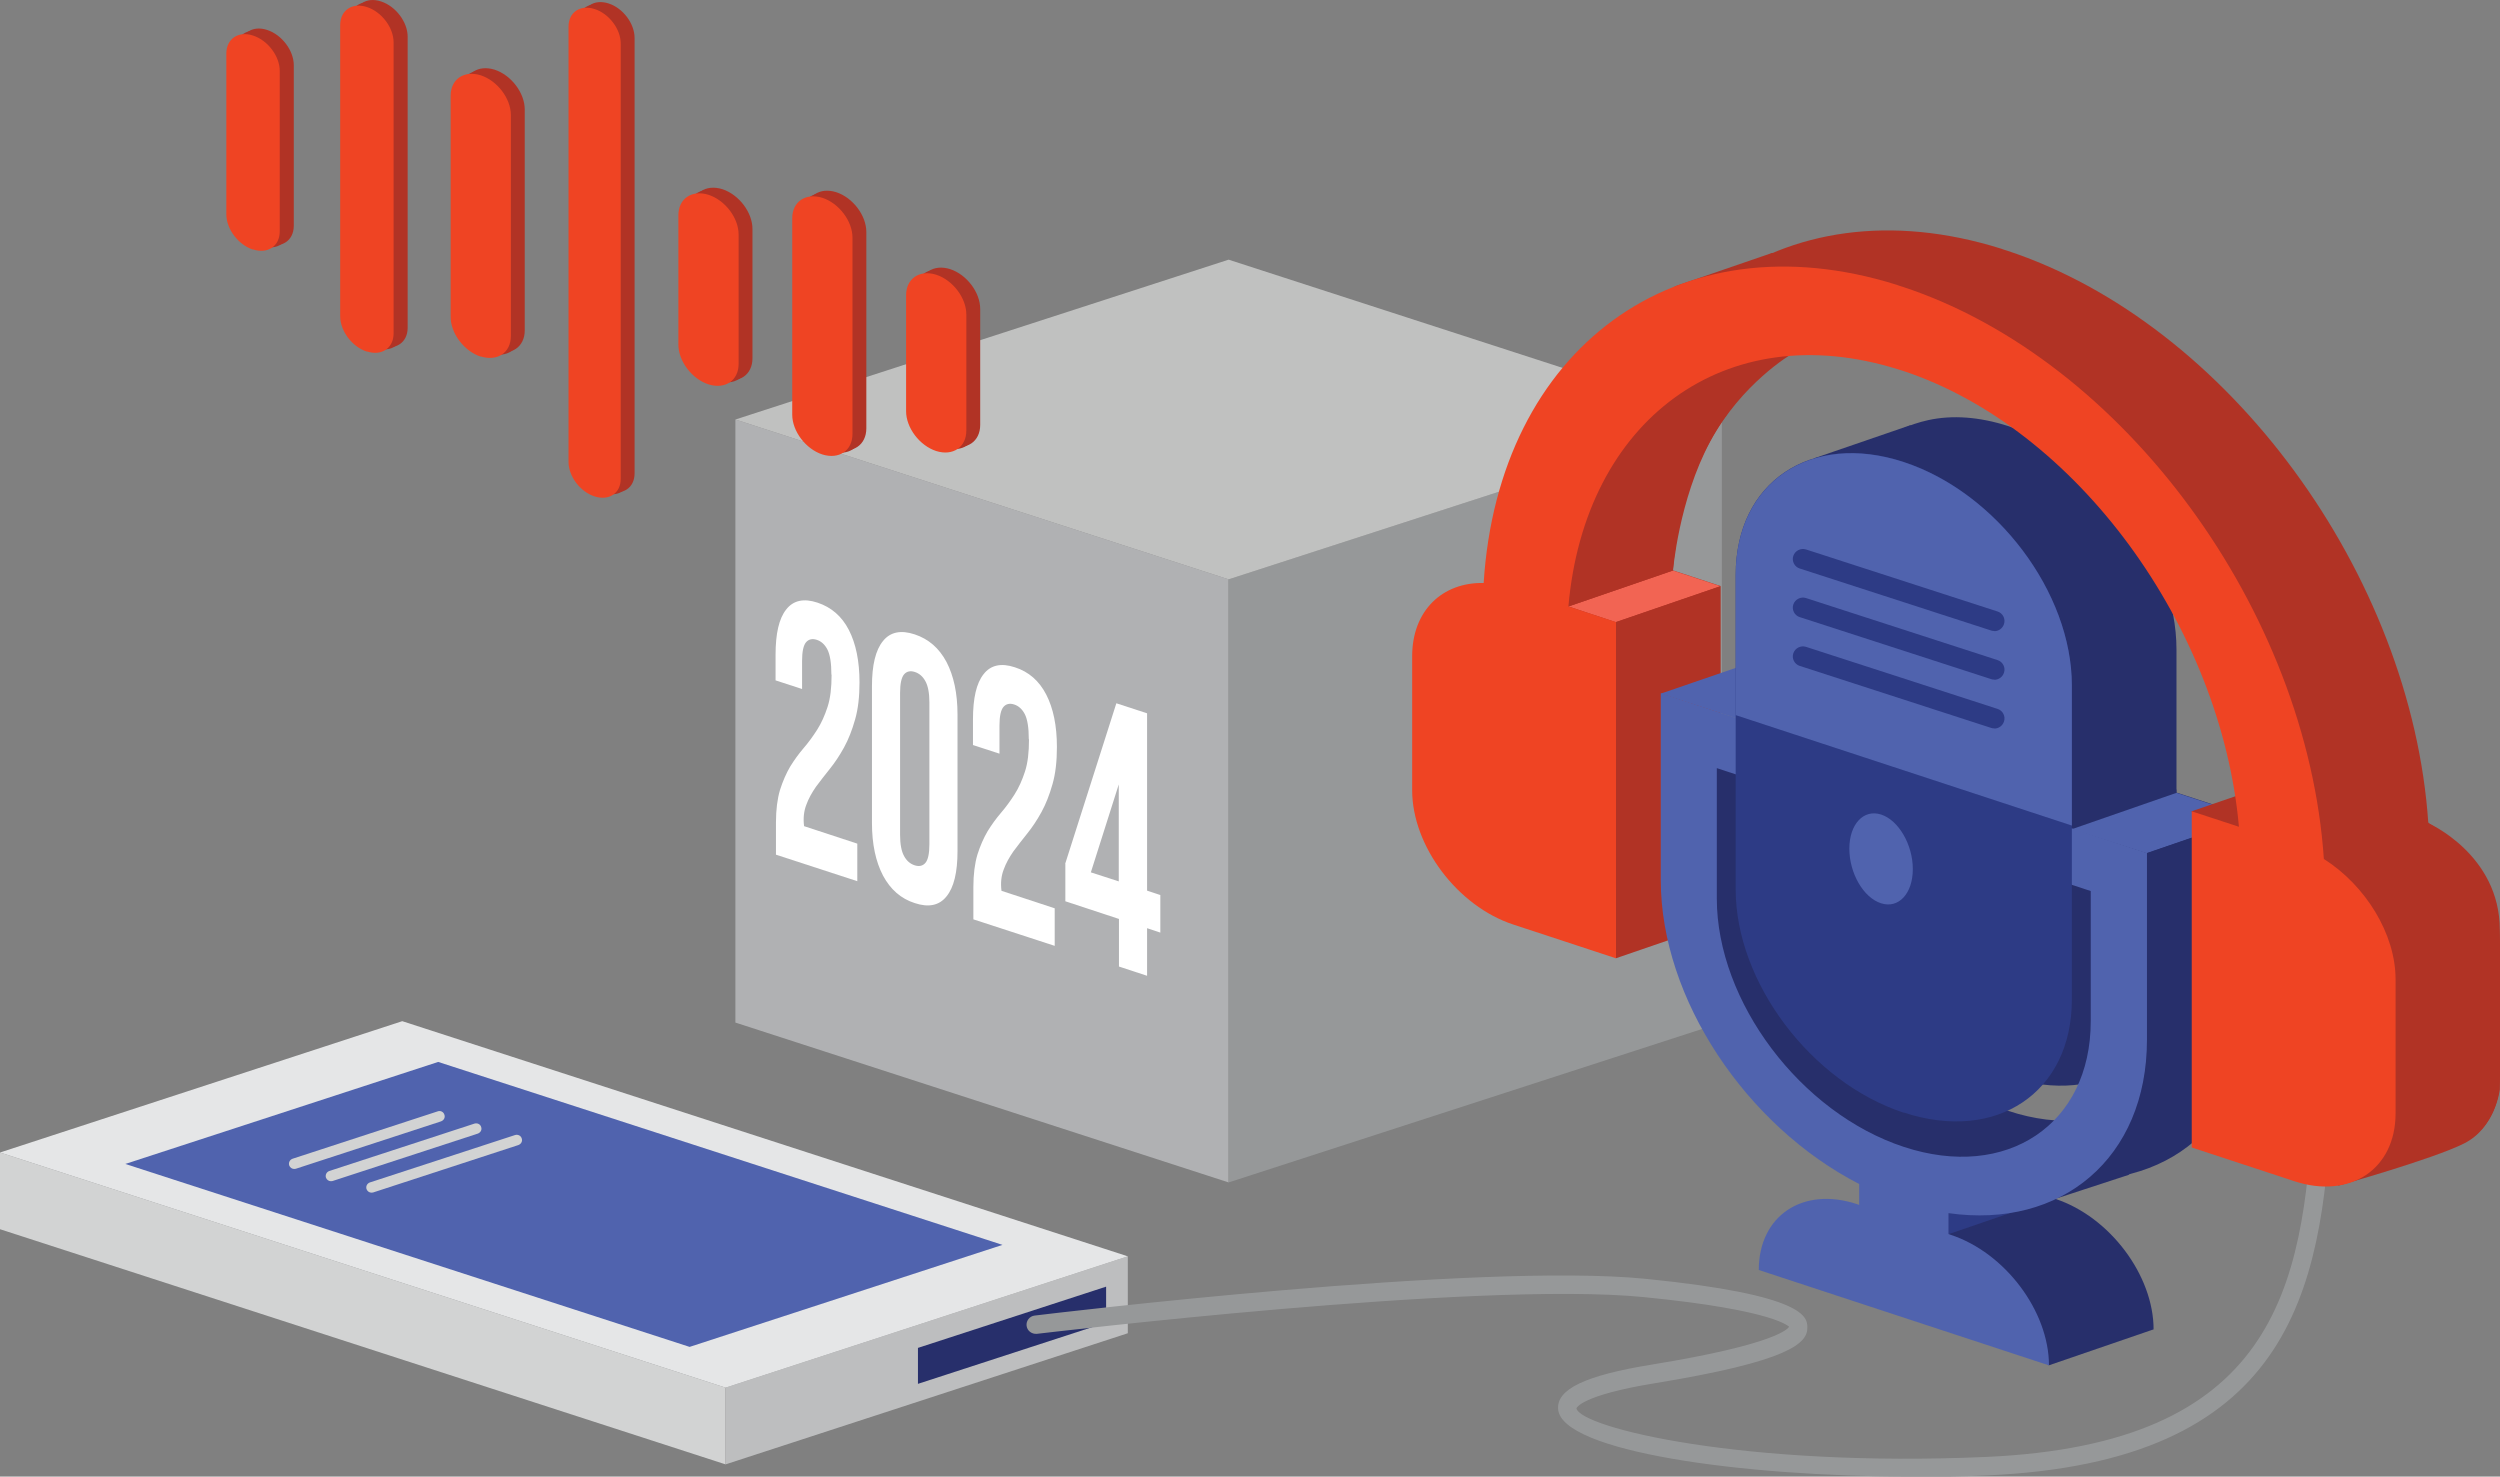<?xml version="1.0" encoding="UTF-8"?> <svg xmlns="http://www.w3.org/2000/svg" id="Layer_2" data-name="Layer 2" viewBox="0 0 124.49 73.53"><rect x="0" y="0" width="124.49" height="73.53" fill="#808080" stroke="none"/><defs><style> .cls-1 { fill: #e5e6e7; } .cls-2 { fill: #b13325; } .cls-3 { fill: #fff; } .cls-4 { fill: #2d3b85; } .cls-5 { fill: #b0b1b3; } .cls-6 { fill: #5063ae; } .cls-7 { fill: #272f6b; } .cls-8 { fill: #bdbebf; } .cls-9 { fill: #969899; } .cls-10 { fill: #f26453; } .cls-11 { fill: #d2d3d3; } .cls-12 { fill: #c0c1c0; } .cls-13 { fill: #ef4423; } </style></defs><g id="Layer_1-2" data-name="Layer 1"><g><polygon class="cls-5" points="61.18 58.88 36.62 50.92 36.62 20.89 61.18 28.85 61.18 58.88"></polygon><polygon class="cls-9" points="61.18 58.88 85.74 50.92 85.74 20.89 61.18 28.85 61.18 58.88"></polygon><polygon class="cls-12" points="36.62 20.89 61.18 28.85 85.74 20.89 61.18 12.93 36.62 20.89"></polygon><path class="cls-3" d="M41.4,33.59c0-.58-.07-1-.2-1.25-.13-.25-.31-.41-.53-.48-.22-.07-.4-.03-.53.12-.13.15-.2.46-.2.93v1.4l-1.32-.43v-1.27c0-1.06.17-1.81.53-2.26.35-.45.87-.57,1.56-.34.69.23,1.21.68,1.56,1.36.35.68.53,1.55.53,2.61,0,.71-.07,1.33-.22,1.85-.15.53-.33.99-.55,1.39-.22.4-.46.76-.71,1.07-.25.31-.48.61-.69.89-.2.29-.37.59-.48.9-.12.31-.16.67-.11,1.06l2.65.87v1.87l-4.05-1.32v-1.61c0-.63.07-1.17.2-1.61.14-.44.31-.83.51-1.17.21-.34.43-.64.67-.92.24-.28.46-.58.67-.91.21-.33.38-.71.52-1.14.14-.43.2-.96.2-1.6"></path><path class="cls-3" d="M44.82,41.57c0,.47.07.83.2,1.06.13.24.31.39.53.46.22.07.4.03.53-.12.13-.15.2-.46.2-.93v-7.06c0-.47-.07-.83-.2-1.06-.13-.24-.31-.39-.53-.46-.22-.07-.4-.03-.53.12-.13.15-.2.46-.2.93v7.06ZM43.42,34.18c0-1.06.18-1.81.55-2.26.36-.45.89-.56,1.58-.33.69.23,1.21.68,1.58,1.37.36.69.55,1.56.55,2.62v6.8c0,1.06-.18,1.81-.55,2.26-.36.45-.89.56-1.58.33-.69-.22-1.21-.68-1.58-1.37-.36-.69-.55-1.56-.55-2.62v-6.8Z"></path><path class="cls-3" d="M51.23,36.81c0-.58-.07-1-.2-1.25-.13-.25-.31-.41-.53-.48-.22-.07-.4-.03-.53.12-.13.15-.2.46-.2.93v1.4l-1.32-.43v-1.27c0-1.06.17-1.81.53-2.26.35-.45.87-.57,1.56-.34.69.22,1.21.68,1.56,1.36.35.68.53,1.55.53,2.61,0,.71-.07,1.33-.22,1.85-.15.53-.33.99-.55,1.39-.22.4-.46.76-.71,1.07-.25.31-.48.61-.69.89-.2.29-.37.59-.48.9-.12.31-.16.66-.11,1.06l2.65.87v1.87l-4.05-1.32v-1.61c0-.63.07-1.17.2-1.61.14-.44.31-.83.51-1.17.21-.34.43-.64.67-.92.24-.28.46-.58.67-.91.21-.33.38-.71.52-1.14.14-.43.2-.96.2-1.6"></path><path class="cls-3" d="M55.71,43.9v-4.84l-1.39,4.38,1.39.45ZM53.04,43.02l2.55-8,1.53.5v8.83l.66.22v1.87l-.66-.22v2.37l-1.4-.46v-2.37l-2.67-.88v-1.87Z"></path><polygon class="cls-11" points="36.13 72.92 0 61.21 0 57.39 36.13 69.1 36.13 72.92"></polygon><polygon class="cls-8" points="36.13 72.92 56.16 66.39 56.16 62.56 36.13 69.1 36.13 72.92"></polygon><polygon class="cls-1" points="0 57.39 36.13 69.1 56.16 62.56 20.03 50.85 0 57.39"></polygon><polygon class="cls-6" points="6.24 57.96 34.34 67.07 49.92 61.99 21.82 52.88 6.24 57.96"></polygon><path class="cls-11" d="M18.5,59.39c-.11,0-.21-.07-.25-.18-.04-.14.03-.28.17-.33l7.23-2.36c.14-.04.29.03.33.17.05.14-.03.28-.17.33l-7.23,2.36s-.05.01-.08.01"></path><path class="cls-11" d="M16.48,58.82c-.11,0-.21-.07-.25-.18-.04-.14.03-.28.17-.33l7.23-2.36c.14-.04.29.03.33.17.05.14-.03.28-.17.33l-7.23,2.36s-.05.01-.08.01"></path><path class="cls-11" d="M14.65,58.21c-.11,0-.21-.07-.25-.18-.04-.14.03-.28.17-.33l7.23-2.36c.14-.05.29.03.33.17.05.14-.03.28-.17.33l-7.23,2.36s-.05.01-.08.01"></path><polygon class="cls-7" points="45.71 68.91 55.08 65.86 55.08 64.07 45.71 67.12 45.71 68.91"></polygon><path class="cls-9" d="M95.26,73.53c-8.67,0-17.46-1.27-17.67-3.34-.1-1.01,1.34-1.7,4.67-2.24,6.26-1.02,6.79-1.8,6.83-1.89-.02.03-.54-.81-7.24-1.47-8.25-.82-30,1.81-30.22,1.83-.25.02-.48-.15-.51-.4-.03-.25.15-.48.4-.51.9-.11,22.07-2.66,30.42-1.83,8.01.8,8.05,1.92,8.06,2.41.02.8-.88,1.69-7.6,2.79-3.69.6-3.9,1.24-3.9,1.25.21.97,8.34,2.95,20.39,2.42,14.29-.63,15.83-8.26,16.28-17.42.01-.26.22-.44.48-.44.26.01.45.23.44.48-.46,9.26-2.11,17.64-17.16,18.3-1.21.05-2.44.08-3.68.08"></path><path class="cls-7" d="M109.32,42.58v6.49c0,5.13-4.18,7.94-9.31,6.25-5.13-1.69-9.31-7.24-9.31-12.37v-6.49l.94.31v5.73c0,4.62,3.75,9.6,8.37,11.12,4.62,1.52,8.37-1,8.37-5.62v-5.73l.94.31ZM108.38,39.32h0v-6.98c0-4.62-3.75-9.6-8.37-11.12-1.45-.47-2.8-.56-3.99-.3-.24.05-.47.12-.69.19-2.23.77-3.69,2.84-3.69,5.73v7.14l-3.73-1.22v9.28c0,5.91,4.26,12.24,9.88,15.13v1.04l-.11-.04c-2.7-.89-4.89.58-4.89,3.28l14.45,4.75c0-2.7-2.19-5.61-4.89-6.5l-.11-.04v-1.04c5.61.8,9.88-2.73,9.88-8.64v-9.29l-3.73-1.22v-.16Z"></path><path class="cls-2" d="M120.92,40.99c-.83-12.37-9.97-24.89-20.98-28.51-.1-.03-.2-.06-.3-.1-10.95-3.43-19.82,3.18-20.56,14.85-2.06-.04-3.56,1.38-3.56,3.65v6.67c0,2.78,2.26,5.78,5.04,6.69l5.11,1.68v-16.74l-2.37-.78c.81-9.27,7.8-14.5,16.41-11.81.08.02.15.05.23.07,8.66,2.85,15.86,12.75,16.75,22.71l-2.35-.77v16.74l5.11,1.68c2.78.91,5.04-.6,5.04-3.38v-6.67c0-2.27-1.5-4.68-3.56-5.99"></path><polygon class="cls-10" points="80.46 30.98 85.67 29.19 83.3 28.41 78.1 30.2 80.46 30.98"></polygon><polygon class="cls-2" points="80.46 30.98 80.46 47.72 85.67 45.93 85.67 29.19 80.46 30.98"></polygon><path class="cls-2" d="M115.72,42.79l5.21-1.79-3.45-9.2s-9.28-12.56-9.33-12.64c-.06-.08-9.06-5.14-9.06-5.14l-5-1.25-5.86-.17-4.86,1.67,6.22,1.58,14.08,3.64,3.49,5.4,6.88,12.5.58,2.93,1.1,2.47Z"></path><path class="cls-2" d="M78.1,30.2l5.21-1.79s.29-3.52,1.85-6.42c1.56-2.9,4.04-4.35,4.04-4.35l-7.79.77-3.42,5.4s-2.4,3.92-2.4,4.02-.12,2.02-.12,2.02l2.63.35Z"></path><polygon class="cls-6" points="103.17 41.29 108.38 39.48 112.11 40.7 106.9 42.49 103.17 41.29"></polygon><path class="cls-7" d="M106.9,42.49l-.05,9.62s.25,5.19-4.51,7.59l3.64-1.19,2.7-1.86s2.36-8.67,2.33-8.81,1.1-7.15,1.1-7.15l-5.21,1.79Z"></path><polygon class="cls-7" points="97.13 61.5 102.23 59.67 107.23 66.2 102.02 67.99 99.18 64.43 97.45 62.28 97.13 61.5"></polygon><polygon class="cls-4" points="97.02 61.46 102.23 59.67 102.23 58.63 97.02 60.42 97.02 61.46"></polygon><polygon class="cls-6" points="82.7 34.54 87.91 32.75 91.64 33.97 86.97 35.93 82.7 34.54"></polygon><path class="cls-7" d="M85.11,38.01l-.44,9.14s1.86,4.03,2.05,4.33c.2.31,5.06,6.31,5.06,6.31,0,0,3.11.61,3.3.69.2.08,2.95.36,3.03.36s4.67-.81,4.67-.81l.33-1.11s-.83-.89-.92-.89-1.53-.08-1.64-.06c-.11.03-3.44,0-3.44,0,0,0-2.72-2.89-3.19-3.42-.47-.53-3.06-3.75-3.06-3.75l-1.81-6.67-.19-1.42-.47-2.11-3.28-.61Z"></path><path class="cls-6" d="M104.11,50.86c0,5.13-4.18,7.94-9.31,6.25-5.13-1.69-9.31-7.23-9.31-12.37v-6.49l18.62,6.12v6.49ZM82.7,34.54v9.29c0,5.91,4.26,12.24,9.88,15.13v1.04l-.11-.04c-2.7-.89-4.89.58-4.89,3.28l14.45,4.75c0-2.7-2.19-5.61-4.89-6.5l-.11-.04v-1.04c5.61.8,9.88-2.73,9.88-8.64v-9.29l-24.2-7.96Z"></path><polygon class="cls-7" points="90.34 22.82 95.11 21.18 99.39 22.46 100.11 25.68 98.84 29.46 94.28 28.65 92.14 26.65 90.34 22.82"></polygon><path class="cls-4" d="M94.8,55.41h0c-4.62-1.52-8.37-6.5-8.37-11.12v-15.67c0-4.62,3.75-7.14,8.37-5.62,4.62,1.52,8.37,6.5,8.37,11.12v15.66c0,4.62-3.75,7.14-8.37,5.62"></path><path class="cls-2" d="M109.13,40.4l5.21-1.79,2.35.77,4.23,1.61s3.56,1.56,3.56,5.31v7.96s-.22,1.9-1.78,2.68c-1.55.78-6.26,2.1-6.26,2.1l-5.4-13.85-1.91-4.79Z"></path><path class="cls-13" d="M115.72,42.79c-.83-12.37-9.97-24.89-20.98-28.51-.1-.03-.2-.06-.3-.1-10.95-3.43-19.82,3.18-20.56,14.85-2.06-.04-3.56,1.38-3.56,3.65v6.67c0,2.78,2.26,5.78,5.04,6.69l5.11,1.68v-16.74l-2.37-.78c.81-9.27,7.8-14.5,16.41-11.81.08.02.15.05.23.07,8.66,2.85,15.86,12.75,16.75,22.71l-2.35-.77v16.74l5.11,1.68c2.78.91,5.04-.6,5.04-3.38v-6.67c0-2.27-1.5-4.68-3.56-5.99"></path><path class="cls-6" d="M103.17,41.11v-6.98c0-4.62-3.75-9.6-8.37-11.12-4.62-1.52-8.37,1-8.37,5.62v6.98l16.74,5.5Z"></path><path class="cls-6" d="M95.25,43.28c0,1.22-.71,1.98-1.58,1.7-.88-.28-1.58-1.5-1.58-2.72s.71-1.98,1.58-1.7c.87.28,1.58,1.5,1.58,2.71"></path><path class="cls-4" d="M99.31,31.42c-.05,0-.1,0-.15-.02l-9.54-3.09c-.26-.08-.41-.37-.32-.63.09-.26.37-.4.63-.32l9.54,3.09c.26.08.41.37.32.63-.07.21-.26.35-.48.35"></path><path class="cls-4" d="M99.31,33.84c-.05,0-.1,0-.15-.02l-9.54-3.09c-.26-.08-.41-.37-.32-.63.09-.26.37-.4.63-.32l9.54,3.09c.26.08.41.37.32.63-.07.21-.26.35-.48.35"></path><path class="cls-4" d="M99.31,36.27c-.05,0-.1,0-.15-.02l-9.54-3.09c-.26-.08-.41-.37-.32-.63.09-.26.37-.4.63-.32l9.54,3.09c.26.08.41.37.32.63-.07.21-.26.35-.48.35"></path><path class="cls-2" d="M13.06,12.26c-.74-.24-1.33-1.03-1.33-1.76V2.5c0-.74.6-1.14,1.33-.9.74.24,1.33,1.03,1.33,1.76v7.99c0,.74-.6,1.14-1.33.9"></path><path class="cls-2" d="M18.73,17.34c-.74-.24-1.33-1.03-1.33-1.76V1.08c0-.74.6-1.14,1.33-.9.74.24,1.33,1.03,1.33,1.76v14.49c0,.74-.6,1.14-1.33.9"></path><path class="cls-2" d="M24.4,17.59c-.83-.27-1.5-1.16-1.5-1.98V4.61c0-.83.67-1.28,1.5-1.02.83.27,1.5,1.16,1.5,1.98v11c0,.83-.67,1.28-1.5,1.02"></path><path class="cls-2" d="M30.07,24.56c-.72-.23-1.3-1-1.3-1.72V1.16c0-.72.58-1.11,1.3-.88.72.23,1.3,1,1.3,1.72v21.67c0,.72-.58,1.11-1.3.88"></path><path class="cls-2" d="M35.74,18.97c-.83-.27-1.5-1.16-1.5-1.98v-6.44c0-.83.67-1.28,1.5-1.02.83.27,1.5,1.16,1.5,1.98v6.44c0,.83-.67,1.28-1.5,1.02"></path><path class="cls-2" d="M41.41,22.47c-.83-.27-1.5-1.16-1.5-1.98v-9.78c0-.83.67-1.28,1.5-1.02.83.27,1.5,1.16,1.5,1.98v9.78c0,.83-.67,1.28-1.5,1.02"></path><path class="cls-2" d="M47.08,22.29c-.83-.27-1.5-1.16-1.5-1.98v-5.78c0-.83.67-1.28,1.5-1.02.83.27,1.5,1.15,1.5,1.98v5.78c0,.83-.67,1.28-1.5,1.02"></path><path class="cls-2" d="M13.3,12.15c-.74-.24-1.33-1.03-1.33-1.76V2.39c0-.74.6-1.14,1.33-.9.74.24,1.33,1.03,1.33,1.76v7.99c0,.74-.6,1.14-1.33.9"></path><path class="cls-2" d="M18.97,17.23c-.74-.24-1.33-1.03-1.33-1.76V.97c0-.74.6-1.14,1.33-.9.74.24,1.33,1.03,1.33,1.76v14.49c0,.74-.6,1.14-1.33.9"></path><path class="cls-2" d="M24.63,17.48c-.83-.27-1.5-1.16-1.5-1.98V4.49c0-.83.67-1.28,1.5-1.02.83.27,1.5,1.16,1.5,1.98v11c0,.83-.67,1.28-1.5,1.02"></path><path class="cls-2" d="M30.3,24.44c-.72-.23-1.3-1-1.3-1.72V1.05c0-.72.58-1.11,1.3-.88.72.23,1.3,1,1.3,1.72v21.68c0,.72-.58,1.11-1.3.88"></path><path class="cls-2" d="M35.97,18.86c-.83-.27-1.5-1.16-1.5-1.98v-6.44c0-.83.67-1.28,1.5-1.02.83.27,1.5,1.16,1.5,1.98v6.44c0,.83-.67,1.28-1.5,1.02"></path><path class="cls-2" d="M41.64,22.35c-.83-.27-1.5-1.16-1.5-1.98v-9.78c0-.83.67-1.28,1.5-1.02.83.27,1.5,1.16,1.5,1.98v9.78c0,.83-.67,1.28-1.5,1.02"></path><path class="cls-2" d="M47.31,22.18c-.83-.27-1.5-1.16-1.5-1.98v-5.78c0-.83.67-1.28,1.5-1.02.83.27,1.5,1.16,1.5,1.98v5.78c0,.83-.67,1.28-1.5,1.02"></path><path class="cls-13" d="M12.6,12.43c-.74-.24-1.33-1.03-1.33-1.76V2.67c0-.74.6-1.14,1.33-.9.74.24,1.33,1.03,1.33,1.76v7.99c0,.74-.6,1.14-1.33.9"></path><path class="cls-13" d="M18.27,17.51c-.74-.24-1.33-1.03-1.33-1.76V1.25c0-.74.6-1.14,1.33-.9.74.24,1.33,1.03,1.33,1.76v14.49c0,.74-.6,1.14-1.33.9"></path><path class="cls-13" d="M23.94,17.76c-.83-.27-1.5-1.16-1.5-1.98V4.77c0-.83.67-1.28,1.5-1.02.83.27,1.5,1.16,1.5,1.98v11c0,.83-.67,1.28-1.5,1.02"></path><path class="cls-13" d="M29.61,24.72c-.72-.23-1.3-1-1.3-1.72V1.33c0-.72.58-1.11,1.3-.88.72.23,1.3,1,1.3,1.72v21.67c0,.72-.58,1.11-1.3.88"></path><path class="cls-13" d="M35.28,19.14c-.83-.27-1.5-1.16-1.5-1.98v-6.44c0-.83.67-1.28,1.5-1.02.83.27,1.5,1.15,1.5,1.98v6.44c0,.83-.67,1.28-1.5,1.02"></path><path class="cls-13" d="M40.95,22.63c-.83-.27-1.5-1.16-1.5-1.98v-9.78c0-.83.67-1.28,1.5-1.02.83.27,1.5,1.16,1.5,1.98v9.78c0,.83-.67,1.28-1.5,1.02"></path><path class="cls-13" d="M46.62,22.46c-.83-.27-1.5-1.16-1.5-1.98v-5.78c0-.83.67-1.28,1.5-1.02.83.27,1.5,1.16,1.5,1.98v5.78c0,.83-.67,1.28-1.5,1.02"></path></g></g></svg> 